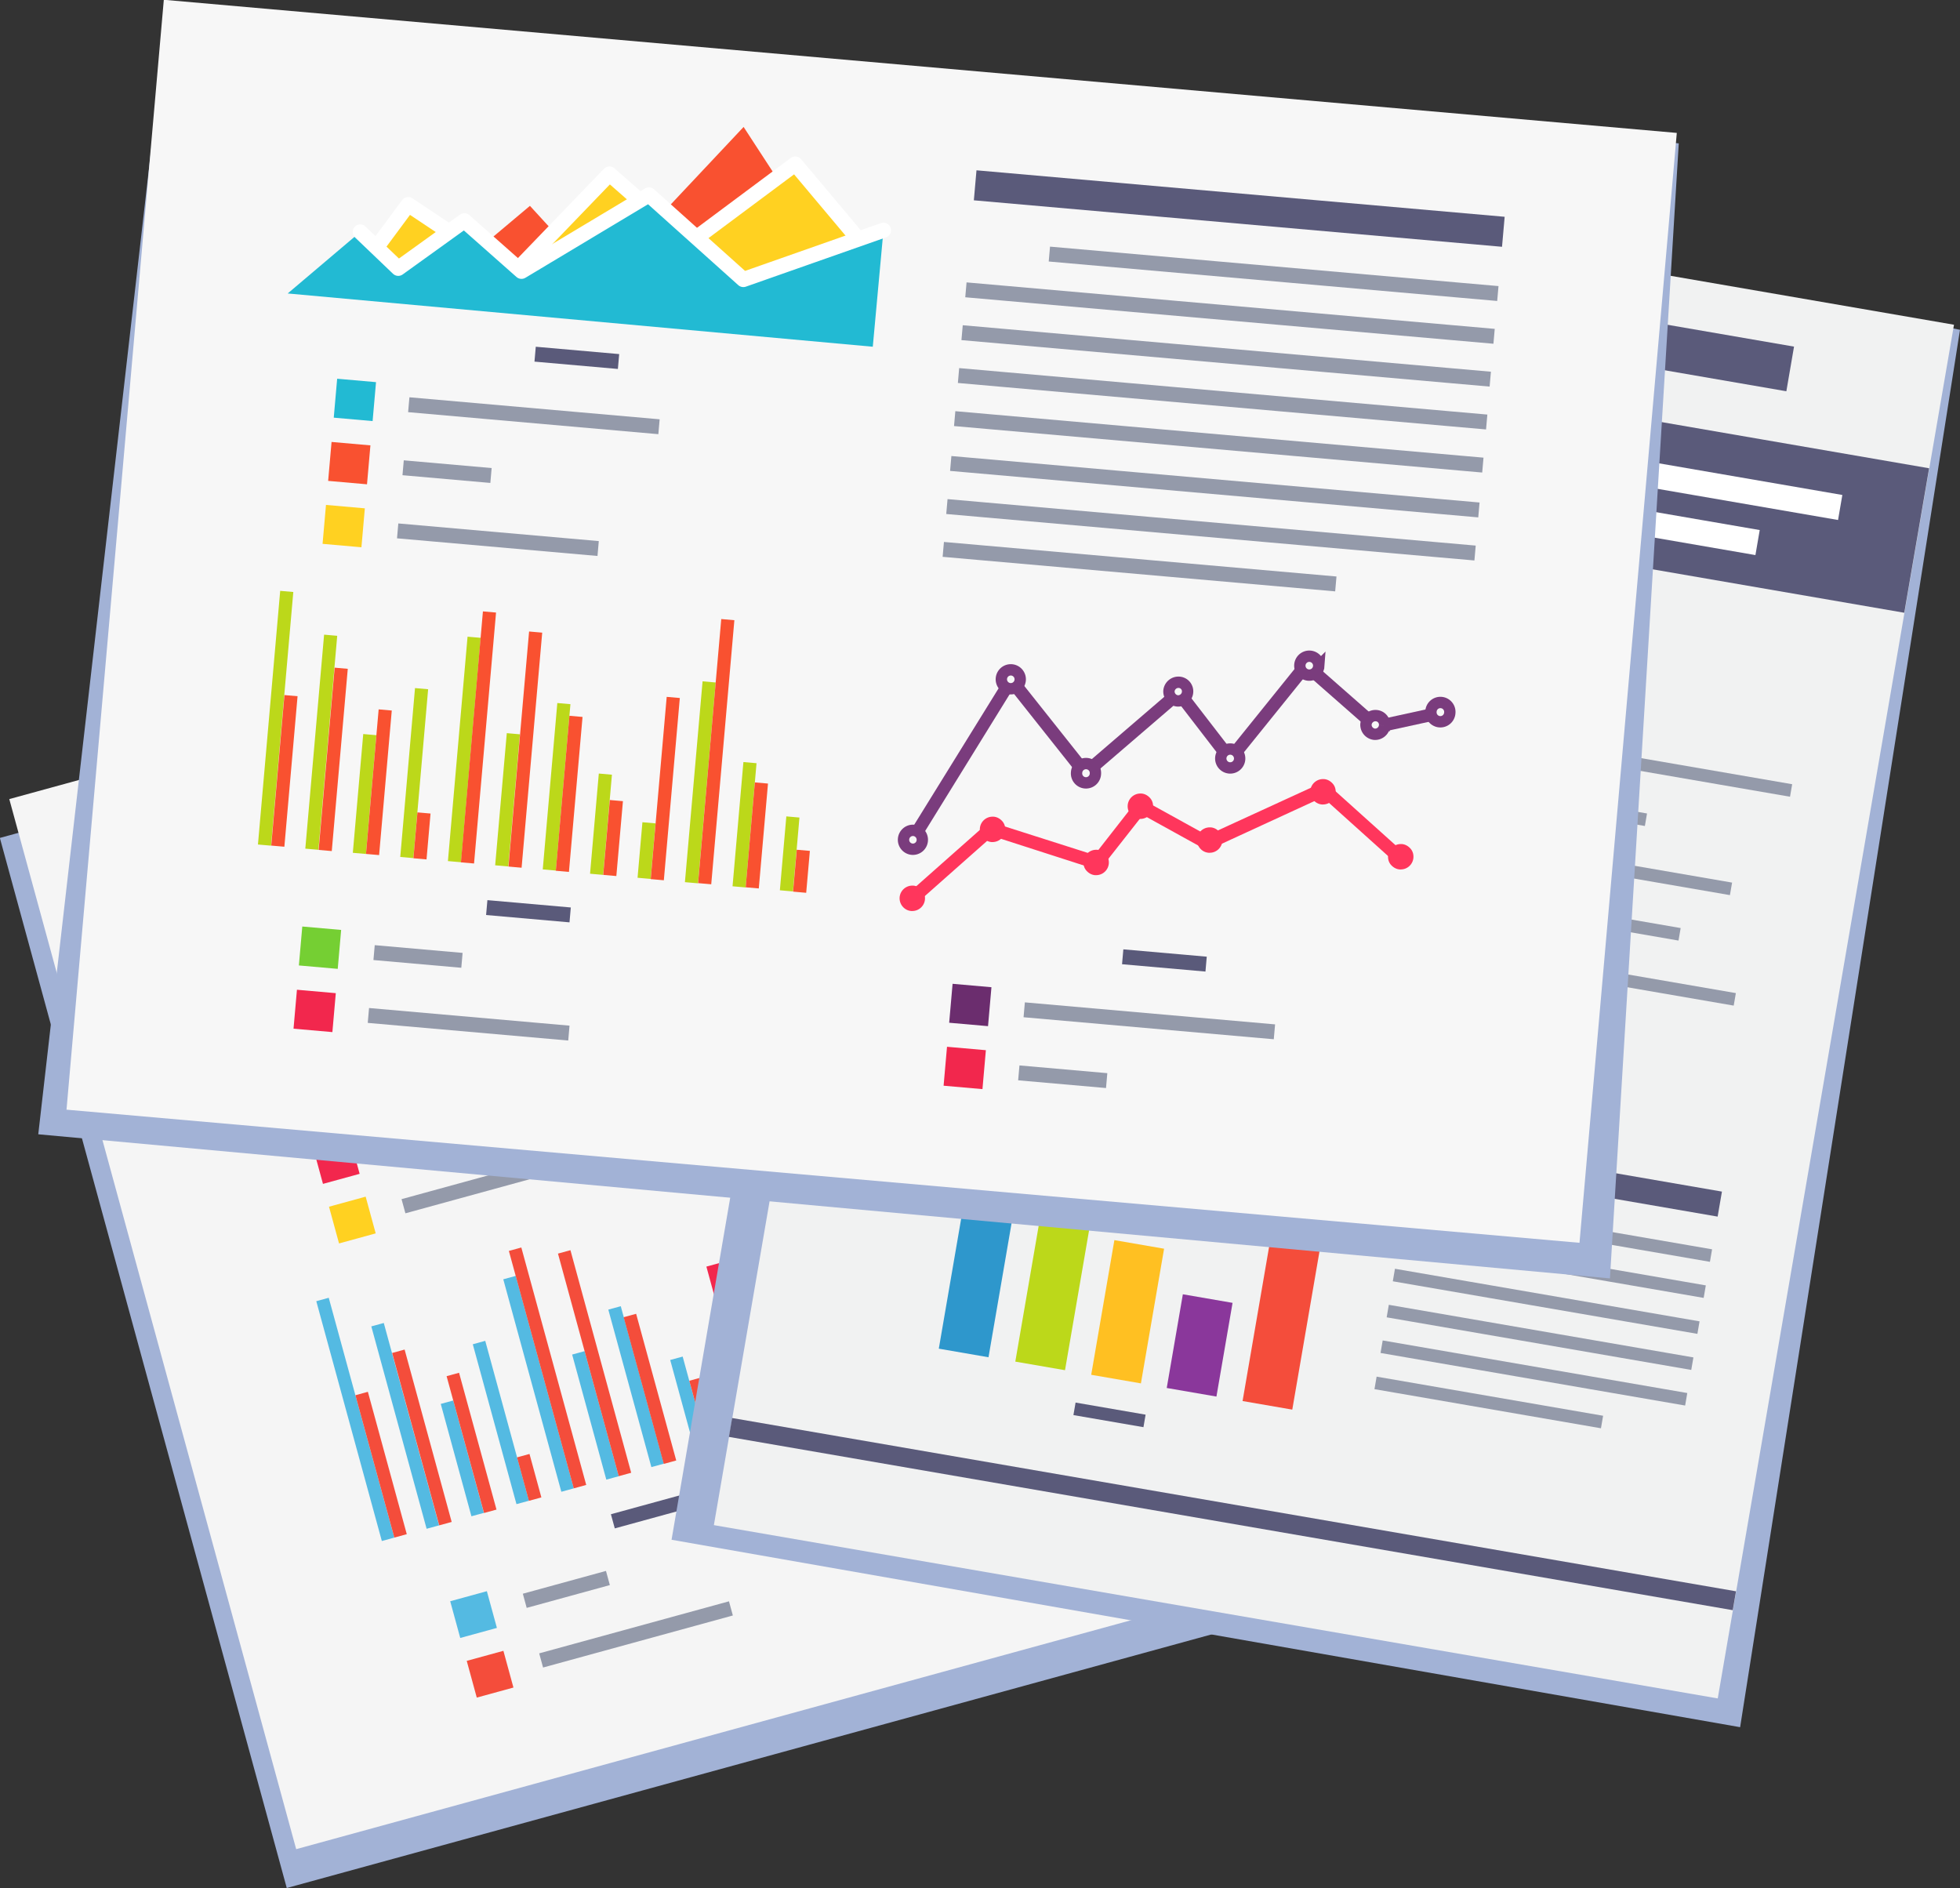 <svg width="489" height="471" fill="none" xmlns="http://www.w3.org/2000/svg"><rect width="100%" height="100%" fill="#333333" stroke="none"/><g clip-path="url(#a)"><path d="M357.181 111.089-.031 209.04l71.576 261.967 357.213-97.951-71.577-261.967Z" fill="#A2B2D6"/><path d="M359.53 101.399 2.317 199.35l71.577 261.966 357.212-97.95-71.576-261.967Z" fill="#F5F5F5"/><path d="m327.237 135.168-124.71 34.196 1.931 7.067 124.71-34.196-1.931-7.067Zm4.428 16.373-105.879 29.032.966 3.534 105.878-29.033-.965-3.533Zm2.805 10.076-124.711 34.196.966 3.534 124.71-34.197-.965-3.533Zm2.788 10.116-124.71 34.197.965 3.533 124.711-34.196-.966-3.534Zm2.728 10.132-124.71 34.197.965 3.533 124.711-34.196-.966-3.534Zm2.789 10.114-124.711 34.197.966 3.533 124.711-34.196-.966-3.534Zm2.923 10.678-124.711 34.197.966 3.533 124.71-34.197-.965-3.533Zm2.728 10.133-124.711 34.196.966 3.534 124.71-34.197-.965-3.533Zm-29.282 18.924-92.666 25.41.966 3.534 92.666-25.41-.966-3.534Z" fill="#949AAA"/><path d="m121.469 396.957-9.147 2.508 2.504 9.163 9.147-2.508-2.504-9.163Z" fill="#54BAE2"/><path d="m151.185 391.901-20.745 5.689.965 3.533 20.745-5.688-.965-3.534Z" fill="#949AAA"/><path d="m125.594 411.834-9.147 2.508 2.504 9.163 9.147-2.508-2.504-9.163Z" fill="#F44D3B"/><path d="m181.873 399.485-47.35 12.984.966 3.533 47.349-12.983-.965-3.534Z" fill="#949AAA"/><path d="m172.146 372.35-19.729 5.41.965 3.533 19.729-5.409-.965-3.534Z" fill="#5A5A7A"/><path d="m82.02 323.759-3.109.852 16.354 59.832 3.109-.853-16.354-59.831Z" fill="#54BAE2"/><path d="m91.779 347.22-3.11.853 9.709 35.516 3.108-.853-9.707-35.516Z" fill="#F44D3B"/><path d="m95.749 330.047-3.11.852 13.796 50.489 3.109-.852-13.795-50.489Z" fill="#54BAE2"/><path d="m100.947 336.678-3.109.852 11.741 43.007 3.109-.852-11.741-43.007Z" fill="#F44D3B"/><path d="m113.074 349.386-3.109.851 7.65 28.033 3.109-.852-7.65-28.032Z" fill="#54BAE2"/><path d="m114.531 342.466-3.109.853 9.338 34.135 3.109-.853-9.338-34.135Z" fill="#F44D3B"/><path d="m121.064 334.504-3.108.852 10.898 39.888 3.109-.852-10.899-39.888Z" fill="#54BAE2"/><path d="m132.104 362.722-3.109.852 2.962 10.841 3.109-.853-2.962-10.84Z" fill="#F44D3B"/><path d="m128.673 318.299-3.109.852 14.482 53.005 3.109-.853-14.482-53.004Z" fill="#54BAE2"/><path d="m130.066 311.219-3.109.852 16.19 59.233 3.109-.852-16.19-59.233Z" fill="#F44D3B"/><path d="m145.854 337.073-3.108.852 8.522 31.203 3.109-.852-8.523-31.203Z" fill="#54BAE2"/><path d="m142.318 311.888-3.109.852 15.158 55.526 3.109-.852-15.158-55.526Z" fill="#F44D3B"/><path d="m154.877 325.862-3.109.853 10.743 39.289 3.109-.853-10.743-39.289Z" fill="#54BAE2"/><path d="m158.707 327.755-3.109.853 10.006 36.594 3.109-.853-10.006-36.594Z" fill="#F44D3B"/><path d="m170.319 338.428-3.109.852 6.464 23.658 3.109-.853-6.464-23.657Z" fill="#54BAE2"/><path d="m175.081 343.612-3.109.852 4.826 17.67 3.109-.852-4.826-17.67Z" fill="#F44D3B"/><path d="m184.409 345.948-3.109.853 3.585 13.116 3.109-.853-3.585-13.116Z" fill="#75CF33"/><path d="m179.346 315.132-3.109.853 11.758 43.003 3.109-.853-11.758-43.003Z" fill="#F2274D"/><path d="m186.235 308.575-3.109.853 12.949 47.374 3.108-.853-12.948-47.374Z" fill="#75CF33"/><path d="m185.262 292.77-3.109.852 17.022 62.354 3.109-.852-17.022-62.354Z" fill="#F2274D"/><path d="m202.418 323.569-3.108.853 8.008 29.287 3.108-.853-8.008-29.287Z" fill="#75CF33"/><path d="m206.756 327.257-3.109.852 6.758 24.736 3.109-.853-6.758-24.735Z" fill="#F2274D"/><path d="m216.783 332.37-3.108.853 4.761 17.428 3.109-.852-4.762-17.429Z" fill="#75CF33"/><path d="m222 339.066-3.109.852 2.716 9.943 3.109-.852-2.716-9.943Z" fill="#F2274D"/><path d="m83.119 268.784-9.147 2.508 2.504 9.163 9.147-2.508-2.504-9.163Z" fill="#317AB0"/><path d="m151.161 253.2-59.067 16.196.965 3.534 59.067-16.197-.965-3.533Z" fill="#949AAA"/><path d="m87.223 283.674-9.147 2.509 2.504 9.163 9.147-2.508-2.504-9.164Z" fill="#F2274D"/><path d="m116.902 278.571-20.745 5.689.965 3.533 20.745-5.688-.965-3.534Z" fill="#949AAA"/><path d="m91.23 298.534-9.147 2.508 2.504 9.163 9.147-2.508-2.504-9.163Z" fill="#FFD121"/><path d="m147.53 286.172-47.35 12.983.966 3.534 47.349-12.984-.965-3.533Zm-11.077-44.475-19.729 5.409.965 3.534 19.729-5.41-.965-3.533Z" fill="#949AAA"/><path d="m92.048 237.021 13.946-17.325 19.773 8.073 25.228-44.275 28.018 26.577-85.478 28.627-1.487-1.677Z" fill="#F2274D"/><path d="m186.079 201.874-12.645-12.108-30.559 20.864-22.872-4.906-14.257 28.689-28.885-3.602-7.624 17.698 118.392-33.532-1.55-13.103Z" fill="#FFD121"/><path d="m55.724 256.892 11.344-20.244 11.715 5.092 11.033-16.579 17.418 6.706 26.034-29.123 23.616 5.589 29.443-16.891 7.562 27.509-138.165 37.941Z" fill="#317AB0"/><path d="m275.015 354.847-9.147 2.508 2.504 9.164 9.147-2.508-2.504-9.164Z" fill="#6B2D6E"/><path d="m342.998 339.281-59.068 16.197.966 3.533 59.067-16.196-.965-3.534Z" fill="#949AAA"/><path d="m279.053 369.757-9.147 2.509 2.503 9.163 9.148-2.508-2.504-9.164Z" fill="#F2274D"/><path d="m308.734 364.66-20.745 5.689.965 3.533 20.746-5.688-.966-3.534Zm12.914-35.075-19.729 5.41.966 3.534 19.729-5.41-.966-3.534Z" fill="#949AAA"/><path d="M360.186 293.63a2.36 2.36 0 0 0-1.244-4.552 2.361 2.361 0 0 0-1.65 2.899 2.355 2.355 0 0 0 2.894 1.653Zm-23.789-8.761a2.36 2.36 0 0 0-1.245-4.552 2.36 2.36 0 0 0 1.245 4.552Zm-22.524 20.935a2.361 2.361 0 0 0 1.65-2.899 2.355 2.355 0 1 0-4.544 1.246 2.355 2.355 0 0 0 2.894 1.653Zm-19.163-2.116a2.36 2.36 0 0 0-1.243-4.552 2.36 2.36 0 0 0 1.243 4.552Zm-5.692 16.958a2.36 2.36 0 0 0 1.651-2.899 2.355 2.355 0 1 0-4.544 1.246 2.354 2.354 0 0 0 2.893 1.653Zm-27.135.914a2.36 2.36 0 0 0-1.243-4.552 2.36 2.36 0 0 0 1.243 4.552Z" fill="#F2274D"/><path d="M246.454 337.599a2.36 2.36 0 0 0-1.244-4.551 2.36 2.36 0 0 0-1.65 2.899 2.354 2.354 0 0 0 2.894 1.652Zm9.476-46.028a2.361 2.361 0 0 0 1.65-2.899 2.355 2.355 0 1 0-4.544 1.245 2.356 2.356 0 0 0 2.894 1.654Zm25.602 15.774a2.36 2.36 0 0 0-1.243-4.552 2.36 2.36 0 0 0 1.243 4.552Zm14.826-27.018a2.361 2.361 0 0 0 1.65-2.899 2.355 2.355 0 1 0-4.544 1.246 2.355 2.355 0 0 0 2.894 1.653Zm17.847 11.299a2.36 2.36 0 0 0-1.244-4.552 2.36 2.36 0 0 0 1.244 4.552Zm10.789-28.35a2.36 2.36 0 0 0-1.244-4.552 2.362 2.362 0 0 0-1.65 2.9 2.356 2.356 0 0 0 2.894 1.652Zm20.499 8.235a2.36 2.36 0 0 0-1.243-4.552 2.36 2.36 0 0 0 1.243 4.552Zm14.256-8.442a2.358 2.358 0 0 0 1.65-2.898 2.354 2.354 0 1 0-4.543 1.246 2.355 2.355 0 0 0 2.893 1.652Z" fill="#6B2D6E"/><path d="m246.39 335.879-1.549-.311 10.165-47.441 25.476 15.896 15.249-26.825 17.479 11.239 9.918-28.44 22.067 8.756 13.45-8.383.806 1.304-14.132 8.817-21.261-8.445-10.042 28.751-17.728-11.426-15.248 26.826-24.98-15.524-9.67 45.206Z" fill="#6B2D6E"/><path d="M248.799 344.546a2.36 2.36 0 0 0-1.244-4.552 2.361 2.361 0 0 0-1.65 2.899 2.355 2.355 0 0 0 2.894 1.653Z" fill="#F2274D"/><path d="m248.312 343.64-1.302-.745 13.389-24.342 27.645-.931 5.703-17.077 18.843 2.981 22.935-22.479 24.112 9.873-.62 1.428-23.12-9.5-22.811 22.354-18.285-2.918-5.641 16.828-27.831.931-13.017 23.597Z" fill="#F2274D"/><path d="M483.421 81.16 226.493 40.92l-12.335 71.536-.062.248-46.551 271.423 266.598 46.758L489 82.277l-5.579-1.118Z" fill="#A2B2D6"/><path d="m237.047 37.782-58.941 342.697 250.454 43.23L487.5 81.012l-250.453-43.23Z" fill="#F1F2F2"/><path d="m230.841 73.591-6.199 36.045 250.454 43.23 6.199-36.044-250.454-43.23Zm62.203-13.796-1.916 11.138 154.549 26.676 1.915-11.138-154.548-26.676Z" fill="#5A5A7A"/><path d="m285.829 105.791-1.073 6.242 153.204 26.444 1.073-6.242-153.204-26.444Zm-16.526-15.163-1.074 6.242 190.345 32.855 1.073-6.242-190.344-32.855Z" fill="#fff"/><path d="m182.662 353.755-.81 4.712 250.454 43.23.81-4.712-250.454-43.23Z" fill="#5A5A7A"/><path d="m305.4 207.091 1.054 49.491c9.05-.497 17.728-3.23 25.29-7.638L305.4 207.091Z" fill="#6B2D6E"/><path d="m307.446 202.495 27.831 44.275a56.54 56.54 0 0 0 23.616-35.395l-51.447-8.88Z" fill="#FFD121"/><path d="M359.575 207.277c4.029-29.558-15.558-57.315-44.691-63.463l-9.298 54.086 53.989 9.377Z" fill="#75CF33"/><path d="m301.185 203.799-41.84 32.228c8.368 10.121 20.207 17.387 34.154 19.808 2.975.497 5.889.808 8.802.808l-1.116-52.844Z" fill="#F2274D"/><path d="M247.072 190.014c-1.921 11.115-.496 21.982 3.595 31.669l1.736 3.788c1.302 2.546 2.789 4.968 4.401 7.327l44.319-33.47.186-1.055 3.843-22.169 5.641-32.911c-30.187-4.16-58.514 16.456-63.721 46.821Z" fill="#317AB0"/><path d="m246.406 265.652-12.185 70.804 12.401 2.142 12.184-70.804-12.4-2.142Z" fill="#2E97CC"/><path d="m261.365 292.872-8.057 46.815 12.401 2.141 8.056-46.815-12.4-2.141Z" fill="#BCD81A"/><path d="m278.027 309.377-5.782 33.597 12.401 2.141 5.782-33.596-12.401-2.142Z" fill="#FFC022"/><path d="m295.111 322.886-4.023 23.377 12.4 2.141 4.023-23.376-12.4-2.142Z" fill="#8A379B"/><path d="m316.83 309.868-6.821 39.654 12.401 2.141 6.82-39.655-12.4-2.14Z" fill="#F44D3B"/><path d="m379.915 181.457-1.4 8.139 8.124 1.403 1.401-8.139-8.125-1.403Z" fill="#317AB0"/><path d="m394.776 186.606-.537 3.121 52.351 9.036.537-3.121-52.351-9.036Z" fill="#949AAA"/><path d="m377.622 194.594-1.4 8.139 8.125 1.403 1.399-8.139-8.124-1.403Z" fill="#75CF33"/><path d="m392.528 199.768-.537 3.121 18.387 3.173.536-3.121-18.386-3.173Z" fill="#949AAA"/><path d="m375.354 207.801-1.4 8.139 8.124 1.404 1.401-8.139-8.125-1.404Z" fill="#FFD121"/><path d="m390.231 212.953-.537 3.121 41.905 7.233.537-3.121-41.905-7.233Z" fill="#949AAA"/><path d="m373.044 220.993-1.4 8.139 8.125 1.402 1.399-8.139-8.124-1.402Z" fill="#6B2D6E"/><path d="m388.031 226.123-.537 3.121 31.277 5.402.537-3.121-31.277-5.402Z" fill="#949AAA"/><path d="m370.757 234.44-1.401 8.139 8.124 1.403 1.401-8.139-8.124-1.403Z" fill="#F2274D"/><path d="m385.615 239.56-.537 3.121 47.464 8.192.537-3.121-47.464-8.192Z" fill="#949AAA"/><path d="M232.81 160.545a3.974 3.974 0 0 0-3.236-4.591 3.969 3.969 0 0 0-4.584 3.242 3.974 3.974 0 0 0 3.236 4.591 3.969 3.969 0 0 0 4.584-3.242Zm-17.715 102.876a3.973 3.973 0 0 0-3.236-4.591 3.968 3.968 0 0 0-4.583 3.242 3.974 3.974 0 0 0 3.236 4.591 3.969 3.969 0 0 0 4.583-3.242Z" fill="#231F20"/><path d="m353.615 284.146-1.074 6.242 75.991 13.124 1.074-6.242-75.991-13.124Z" fill="#5A5A7A"/><path d="m362.578 300.524-.537 3.121 64.568 11.145.537-3.122-64.568-11.144Zm-12.986 7.03-.537 3.121 75.991 13.116.537-3.121-75.991-13.116Zm-1.564 8.97-.537 3.121 75.992 13.116.537-3.121-75.992-13.116Zm-1.531 8.991-.537 3.121 75.991 13.124.537-3.121-75.991-13.124Zm-1.528 8.891-.537 3.121 75.991 13.117.537-3.121-75.991-13.117Zm-1.516 9.03-.537 3.121 56.505 9.759.537-3.121-56.505-9.759ZM283.087 264.2l-.537 3.121 17.471 3.016.537-3.121-17.471-3.016Z" fill="#949AAA"/><path d="m268.345 349.904-.537 3.121 17.471 3.016.537-3.121-17.471-3.016Z" fill="#5A5A7A"/><path d="M41.84 1.242 9.546 282.973l392.117 35.954 17.17-283.16L41.84 1.243Z" fill="#A2B2D6"/><path d="M40.87-.054 16.594 276.833l377.474 33.212 24.275-276.887L40.869-.054Z" fill="#F7F7F7"/><path d="m243.623 42.488-.656 7.485 131.774 11.594.656-7.485-131.774-11.594Z" fill="#5A5A7A"/><path d="m261.97 61.528-.325 3.711 111.89 9.845.326-3.712-111.891-9.844Zm-20.822 8.922-.325 3.712 131.773 11.594.325-3.711L241.148 70.45Zm-.952 10.688-.326 3.712 131.774 11.594.325-3.712-131.773-11.594Zm-.891 10.692-.325 3.712 131.773 11.594.326-3.712L239.305 91.83Zm-.958 10.749-.326 3.712 131.774 11.594.325-3.711-131.773-11.595Zm-.986 11.189-.325 3.711 131.773 11.594.326-3.711-131.774-11.594Zm-.958 10.749-.325 3.712 131.773 11.594.325-3.712-131.773-11.594Zm-.899 10.686-.326 3.712 97.935 8.617.326-3.712-97.935-8.617Z" fill="#949AAA"/><path d="m75.418 231.14-.852 9.713 9.695.852.851-9.712-9.694-.853Z" fill="#75CF33"/><path d="m93.493 235.792-.325 3.712 21.921 1.929.325-3.712-21.921-1.929Z" fill="#949AAA"/><path d="m74.084 246.916-.852 9.712 9.695.853.851-9.712-9.694-.853Z" fill="#F2274D"/><path d="m92.074 251.471-.325 3.712 50.017 4.4.325-3.711-50.017-4.401Z" fill="#949AAA"/><path d="m121.602 224.56-.326 3.711 20.81 1.831.325-3.711-20.809-1.831Z" fill="#5A5A7A"/><path d="m69.905 147.401-5.549 63.283 3.273.288 5.548-63.284-3.272-.287Z" fill="#BCD81A"/><path d="m70.966 173.4-3.292 37.549 3.273.288 3.291-37.549-3.272-.288Z" fill="#F95130"/><path d="m80.86 158.328-4.688 53.386 3.273.288 4.688-53.385-3.273-.289Z" fill="#BCD81A"/><path d="M83.494 166.564 79.5 212.031l3.273.289 3.992-45.468-3.272-.288Z" fill="#F95130"/><path d="m90.625 183.123-2.598 29.631 3.273.288 2.598-29.631-3.273-.288Z" fill="#BCD81A"/><path d="m94.47 176.969-3.16 36.064 3.273.288 3.16-36.065-3.272-.287Z" fill="#F95130"/><path d="m103.542 171.659-3.683 42.127 3.273.287 3.683-42.127-3.273-.287Z" fill="#BCD81A"/><path d="m104.142 202.668-1.002 11.444 3.273.288 1.002-11.444-3.273-.288Z" fill="#F95130"/><path d="m116.65 158.835-4.9 55.983 3.272.288 4.901-55.984-3.273-.287Z" fill="#BCD81A"/><path d="m120.485 152.527-5.488 62.603 3.272.288 5.489-62.603-3.273-.288Z" fill="#F95130"/><path d="m126.44 182.901-2.9 32.968 3.272.289 2.9-32.968-3.272-.289Z" fill="#BCD81A"/><path d="m132.003 157.54-5.144 58.644 3.273.288 5.143-58.644-3.272-.288Z" fill="#F95130"/><path d="m139.046 175.385-3.635 41.509 3.272.287 3.635-41.508-3.272-.288Z" fill="#BCD81A"/><path d="m142.064 178.569-3.393 38.662 3.273.289 3.393-38.663-3.273-.288Z" fill="#F95130"/><path d="m149.397 192.979-2.187 24.992 3.272.287 2.188-24.991-3.273-.288Z" fill="#BCD81A"/><path d="m152.145 199.58-1.645 18.68 3.272.289 1.645-18.68-3.272-.289Z" fill="#F95130"/><path d="m160.279 205.123-1.215 13.856 3.273.288 1.215-13.856-3.273-.288Z" fill="#BCD81A"/><path d="m166.335 173.848-3.987 45.467 3.273.288 3.987-45.467-3.273-.288Z" fill="#F95130"/><path d="m175.286 169.973-4.406 50.102 3.273.289 4.406-50.102-3.273-.289Z" fill="#BCD81A"/><path d="m179.946 154.435-5.774 65.881 3.273.288 5.773-65.881-3.272-.288Z" fill="#F95130"/><path d="m185.473 190.114-2.711 30.992 3.273.288 2.711-30.992-3.273-.288Z" fill="#BCD81A"/><path d="m188.332 195.19-2.294 26.166 3.272.288 2.295-26.166-3.273-.288Z" fill="#F95130"/><path d="m196.183 203.667-1.614 18.435 3.272.287 1.614-18.434-3.272-.288Z" fill="#BCD81A"/><path d="m198.782 211.986-.917 10.454 3.272.289.918-10.455-3.273-.288Z" fill="#F95130"/><path d="m84.119 94.483-.851 9.712 9.694.853.852-9.712-9.695-.853Z" fill="#22BAD3"/><path d="m102.147 99.11-.325 3.712 62.429 5.493.325-3.712-62.429-5.492Z" fill="#949AAA"/><path d="m82.721 110.255-.851 9.712 9.694.853.852-9.712-9.695-.853Z" fill="#F95130"/><path d="m100.739 114.839-.325 3.712 21.921 1.928.325-3.711-21.921-1.929Z" fill="#949AAA"/><path d="m81.33 125.964-.852 9.712 9.695.853.851-9.713-9.695-.852Z" fill="#FFD121"/><path d="m99.376 130.585-.325 3.712 50.017 4.401.325-3.712-50.017-4.401Z" fill="#949AAA"/><path d="m133.672 86.503-.326 3.712 20.81 1.83.325-3.71-20.809-1.832Z" fill="#5A5A7A"/><path d="m237.661 245.433-.851 9.713 9.694.852.852-9.712-9.695-.853Z" fill="#6B2D6E"/><path d="m255.692 250.062-.325 3.711 62.428 5.493.326-3.711-62.429-5.493Z" fill="#949AAA"/><path d="m236.27 261.142-.852 9.712 9.695.853.851-9.712-9.694-.853Z" fill="#F2274D"/><path d="m254.345 265.797-.326 3.712 21.921 1.928.326-3.712-21.921-1.928Z" fill="#949AAA"/><path d="m280.264 236.836-.325 3.712 20.81 1.831.325-3.712-20.81-1.831Z" fill="#5A5A7A"/><path d="M349.534 216.53h-.186c-.744-.062-1.426-.373-1.86-.932-.496-.558-.682-1.241-.682-1.987.124-1.428 1.302-2.546 2.728-2.546h.186c1.487.125 2.665 1.429 2.541 2.981a2.758 2.758 0 0 1-2.727 2.484Z" fill="#FF365C"/><path d="M349.472 211.438h.186a2.387 2.387 0 0 1 2.169 2.484c-.124 1.241-1.115 2.173-2.293 2.173h-.186a2.387 2.387 0 0 1-2.17-2.484c.124-1.242 1.116-2.173 2.294-2.173Zm0-.87a3.177 3.177 0 0 0-3.161 2.919c-.062.869.186 1.676.743 2.297.558.621 1.302 1.056 2.17 1.118h.248a3.177 3.177 0 0 0 3.161-2.918c.062-.87-.186-1.677-.744-2.298s-1.301-1.056-2.169-1.118h-.248Zm-19.401-10.307h-.186c-1.488-.124-2.666-1.428-2.542-2.981.124-1.428 1.302-2.546 2.728-2.546h.186c1.487.125 2.665 1.429 2.541 2.981-.124 1.428-1.302 2.546-2.727 2.546Z" fill="#FF365C"/><path d="M330.07 195.169h.186a2.387 2.387 0 0 1 2.17 2.483c-.124 1.242-1.116 2.174-2.294 2.174h-.186a2.387 2.387 0 0 1-2.169-2.484 2.265 2.265 0 0 1 2.293-2.173Zm0-.808a3.177 3.177 0 0 0-3.161 2.919c-.062.869.186 1.676.744 2.297.558.621 1.302 1.056 2.169 1.118h.248a3.178 3.178 0 0 0 3.162-2.918c.062-.87-.186-1.677-.744-2.298s-1.302-1.056-2.17-1.118h-.248Zm-28.265 18.009h-.186c-.744-.062-1.425-.373-1.859-.932-.496-.559-.682-1.242-.682-1.987.124-1.428 1.302-2.546 2.727-2.546h.186c1.488.124 2.666 1.428 2.542 2.981-.062 1.366-1.302 2.484-2.728 2.484Z" fill="#FF365C"/><path d="M301.805 207.278h.186a2.387 2.387 0 0 1 2.17 2.483c-.124 1.242-1.116 2.174-2.294 2.174h-.186a2.387 2.387 0 0 1-2.169-2.484c.062-1.242 1.115-2.173 2.293-2.173Zm0-.87a3.177 3.177 0 0 0-3.161 2.919c-.124 1.738 1.178 3.291 2.913 3.415h.248a3.177 3.177 0 0 0 3.161-2.918c.062-.87-.186-1.677-.743-2.298-.558-.621-1.302-1.056-2.17-1.118h-.248Zm-17.294-2.484h-.186c-.743-.062-1.425-.372-1.859-.931-.496-.559-.682-1.242-.682-1.987.124-1.428 1.302-2.546 2.727-2.546h.186c.744.062 1.426.373 1.86.931.496.559.682 1.242.682 1.987-.062 1.429-1.302 2.546-2.728 2.546Z" fill="#FF365C"/><path d="M284.511 198.832h.186a2.387 2.387 0 0 1 2.17 2.484c-.124 1.242-1.116 2.173-2.294 2.173h-.186a2.386 2.386 0 0 1-2.169-2.483c.062-1.242 1.116-2.174 2.293-2.174Zm0-.869a3.177 3.177 0 0 0-3.161 2.918c-.062.87.186 1.677.744 2.298s1.302 1.056 2.169 1.118h.248a3.178 3.178 0 0 0 3.162-2.919c.062-.869-.186-1.676-.744-2.297-.558-.621-1.302-1.056-2.17-1.118h-.248Zm-11.033 19.934h-.186c-1.488-.125-2.665-1.429-2.541-2.981.124-1.428 1.301-2.546 2.727-2.546h.186c1.488.124 2.665 1.428 2.541 2.981-.062 1.428-1.301 2.546-2.727 2.546Z" fill="#FF365C"/><path d="M273.478 212.804h.186a2.387 2.387 0 0 1 2.169 2.484c-.124 1.242-1.115 2.174-2.293 2.174h-.186a2.388 2.388 0 0 1-2.17-2.484c.062-1.242 1.116-2.174 2.294-2.174Zm0-.807a3.177 3.177 0 0 0-3.161 2.919c-.062.869.186 1.676.743 2.297.558.621 1.302 1.056 2.17 1.118h.248a3.177 3.177 0 0 0 3.161-2.919c.062-.869-.186-1.676-.744-2.297-.558-.621-1.301-1.056-2.169-1.118h-.248Zm-25.848-2.361h-.186c-.744-.062-1.425-.372-1.859-.931-.496-.559-.682-1.242-.682-1.987.124-1.428 1.302-2.546 2.727-2.546h.186c.744.062 1.426.372 1.86.931.496.559.681 1.242.681 1.987-.123 1.429-1.301 2.546-2.727 2.546Z" fill="#FF365C"/><path d="M247.63 204.607h.186a2.387 2.387 0 0 1 2.17 2.484c-.124 1.241-1.116 2.173-2.294 2.173h-.186a2.387 2.387 0 0 1-2.169-2.484 2.265 2.265 0 0 1 2.293-2.173Zm0-.87a3.177 3.177 0 0 0-3.161 2.919c-.062.869.186 1.676.744 2.297.558.621 1.302 1.056 2.169 1.118h.248a3.176 3.176 0 0 0 3.161-2.918c.062-.87-.185-1.677-.743-2.298s-1.302-1.056-2.17-1.118h-.248Z" fill="#FF365C"/><path d="m226.184 209.575 26.033-42.039 18.72 23.658 23.368-20.057 12.645 16.332 18.782-23.286 17.975 15.834 15.682-3.415.496 2.297-16.86 3.726-17.045-15.027-19.092 23.783-12.893-16.828-23.368 20.057-18.162-22.914-24.236 39.183-2.045-1.304Z" fill="#7A3C7D"/><path d="m325.732 164.803 17.851 15.649 15.497-3.416.309 1.491-16.24 3.539-17.169-15.027-19.03 23.659-12.831-16.704-23.368 20.057-18.286-23.038-24.36 39.245-1.302-.807 25.476-41.17 18.658 23.534 23.368-20.057 12.645 16.456 18.782-23.411Zm-.062-1.241-.558.683-18.162 22.541-12.025-15.587-.558-.683-.682.559-22.686 19.498-18.1-22.789-.744-.931-.62.993-25.475 41.17-.434.683.682.435 1.301.807.682.435.434-.683 23.678-38.314 17.542 22.106.558.684.682-.559 22.686-19.499 12.335 16.021.62.87.682-.808 18.533-22.975 16.551 14.53.309.249.434-.062 16.24-3.54.806-.186-.186-.807-.31-1.491-.186-.807-.805.186-15.063 3.291-17.542-15.4-.619-.62Z" fill="#7A3C7D"/><path d="M227.609 226.838h-.186c-.744-.063-1.425-.373-1.859-.932-.496-.559-.682-1.242-.682-1.987.124-1.428 1.302-2.546 2.727-2.546h.186c.744.062 1.426.373 1.86.931.496.559.682 1.242.682 1.988-.124 1.428-1.302 2.546-2.728 2.546Z" fill="#FF365C"/><path d="M227.609 221.746h.186a2.387 2.387 0 0 1 2.17 2.484c-.124 1.242-1.116 2.173-2.294 2.173h-.186a2.387 2.387 0 0 1-2.169-2.484 2.308 2.308 0 0 1 2.293-2.173Zm0-.808a3.178 3.178 0 0 0-3.161 2.919c-.124 1.739 1.178 3.291 2.913 3.415h.248a3.177 3.177 0 0 0 3.161-2.918c.062-.87-.186-1.677-.743-2.298-.558-.621-1.302-1.055-2.17-1.118h-.248Z" fill="#FF365C"/><path d="M227.237 225.845c-.124 0-.186-.063-.31-.125l-.991-1.179c-.124-.187-.124-.435.062-.559l20.765-18.381a.464.464 0 0 1 .247-.124h.124l26.034 8.383 10.909-13.91a.341.341 0 0 1 .31-.186c.062 0 .124 0 .186.062l16.488 9.066 29.009-13.35c.062 0 .124-.063.186-.063.124 0 .186.063.31.125l19.34 17.387c.186.124.186.434.062.621l-1.054 1.179a.47.47 0 0 1-.31.125c-.124 0-.186-.062-.31-.125l-18.348-16.517-28.699 13.226c-.062 0-.124.062-.186.062s-.124 0-.186-.062l-15.93-8.755-10.723 13.723a.341.341 0 0 1-.31.186h-.124l-26.282-8.445-19.959 17.636c-.062-.063-.186 0-.31 0 .062 0 0 0 0 0Z" fill="#FF365C"/><path d="m330.38 195.914 19.34 17.387-1.054 1.179-18.596-16.703-28.947 13.35-16.24-8.942-10.971 13.972-26.53-8.507-20.083 17.759-.992-1.179 20.765-18.381 26.344 8.445 11.095-14.158 16.674 9.19 29.195-13.412Zm0-.808c-.124 0-.248 0-.372.063l-28.823 13.226-16.302-9.004a.896.896 0 0 0-.434-.124c-.248 0-.495.124-.681.31l-10.724 13.724-25.724-8.197c-.062 0-.186-.062-.248-.062a1 1 0 0 0-.557.186l-20.765 18.381c-.372.31-.372.807-.062 1.179l.991 1.18c.124.187.372.249.558.311h.062a.994.994 0 0 0 .558-.187l19.773-17.511 26.034 8.383c.062 0 .186.062.248.062.248 0 .496-.124.682-.31l10.537-13.413 15.621 8.632a.889.889 0 0 0 .433.124c.124 0 .248 0 .372-.062l28.451-13.103 18.162 16.332c.124.124.372.186.558.186h.062a.786.786 0 0 0 .558-.248l1.054-1.18c.309-.373.309-.87-.062-1.18L331 195.417c-.248-.248-.434-.311-.62-.311Z" fill="#FF365C"/><path d="m113.742 66.877 18.472-15.523 17.17 18.752 36.137-38.437 26.406 40.549-97.379-2.857-.806-2.484Z" fill="#F95130"/><path d="m216.824 62.84-18.41-21.92-26.592 19.81-19.773-17.325-24.112 25.025-26.096-17.387-14.07 19.001 125.457 10.06 3.596-17.263Z" fill="#FFD121"/><path d="m216.824 62.84-18.41-21.92-26.592 19.81-19.773-17.325-24.112 25.025-26.096-17.387-14.07 19.001" stroke="#fff" stroke-width="3.773" stroke-miterlimit="10" stroke-linecap="round" stroke-linejoin="round"/><path d="m71.779 73.211 18.1-15.338 9.483 9.066 16.488-11.86 14.256 12.606 31.799-19.064 23.554 21.113 34.96-12.295-2.666 29.06L71.779 73.212Z" fill="#22BAD3"/><path d="m89.878 57.873 9.484 9.066 16.488-11.86 14.257 12.606 31.798-19.064 23.554 21.113 34.96-12.295" stroke="#fff" stroke-width="3.773" stroke-miterlimit="10" stroke-linecap="round" stroke-linejoin="round"/><path d="M230.103 209.685a2.358 2.358 0 0 0-2.168-2.533 2.36 2.36 0 0 0-.36 4.706 2.357 2.357 0 0 0 2.528-2.173Zm24.427-40.038a2.36 2.36 0 0 0-2.169-2.533 2.357 2.357 0 0 0-2.528 2.173 2.36 2.36 0 0 0 2.169 2.533 2.357 2.357 0 0 0 2.528-2.173Zm18.764 23.43a2.356 2.356 0 1 0-4.697-.36 2.356 2.356 0 1 0 4.697.36Zm22.995-20.387a2.386 2.386 0 0 1-2.48 2.173 2.387 2.387 0 0 1-2.169-2.484 2.385 2.385 0 0 1 2.479-2.173 2.272 2.272 0 0 1 2.17 2.484Zm12.987 16.713a2.36 2.36 0 0 0-2.169-2.533 2.357 2.357 0 0 0-2.528 2.173 2.358 2.358 0 0 0 2.168 2.533 2.359 2.359 0 0 0 2.529-2.173Zm19.726-23.155a2.358 2.358 0 0 0-2.169-2.533 2.357 2.357 0 0 0-2.529 2.172 2.358 2.358 0 0 0 2.169 2.533 2.357 2.357 0 0 0 2.529-2.172Zm16.441 14.762a2.387 2.387 0 0 1-2.48 2.174 2.387 2.387 0 0 1-2.169-2.484 2.386 2.386 0 0 1 2.479-2.174 2.273 2.273 0 0 1 2.17 2.484Zm16.266-3.174a2.356 2.356 0 1 0-4.697-.361 2.356 2.356 0 1 0 4.697.361Z" fill="#F7F7F7" stroke="#7A3C7D" stroke-width="2.829" stroke-miterlimit="10"/></g><defs><clipPath id="a"><path fill="#fff" d="M0 0h489v471H0z"/></clipPath></defs></svg>